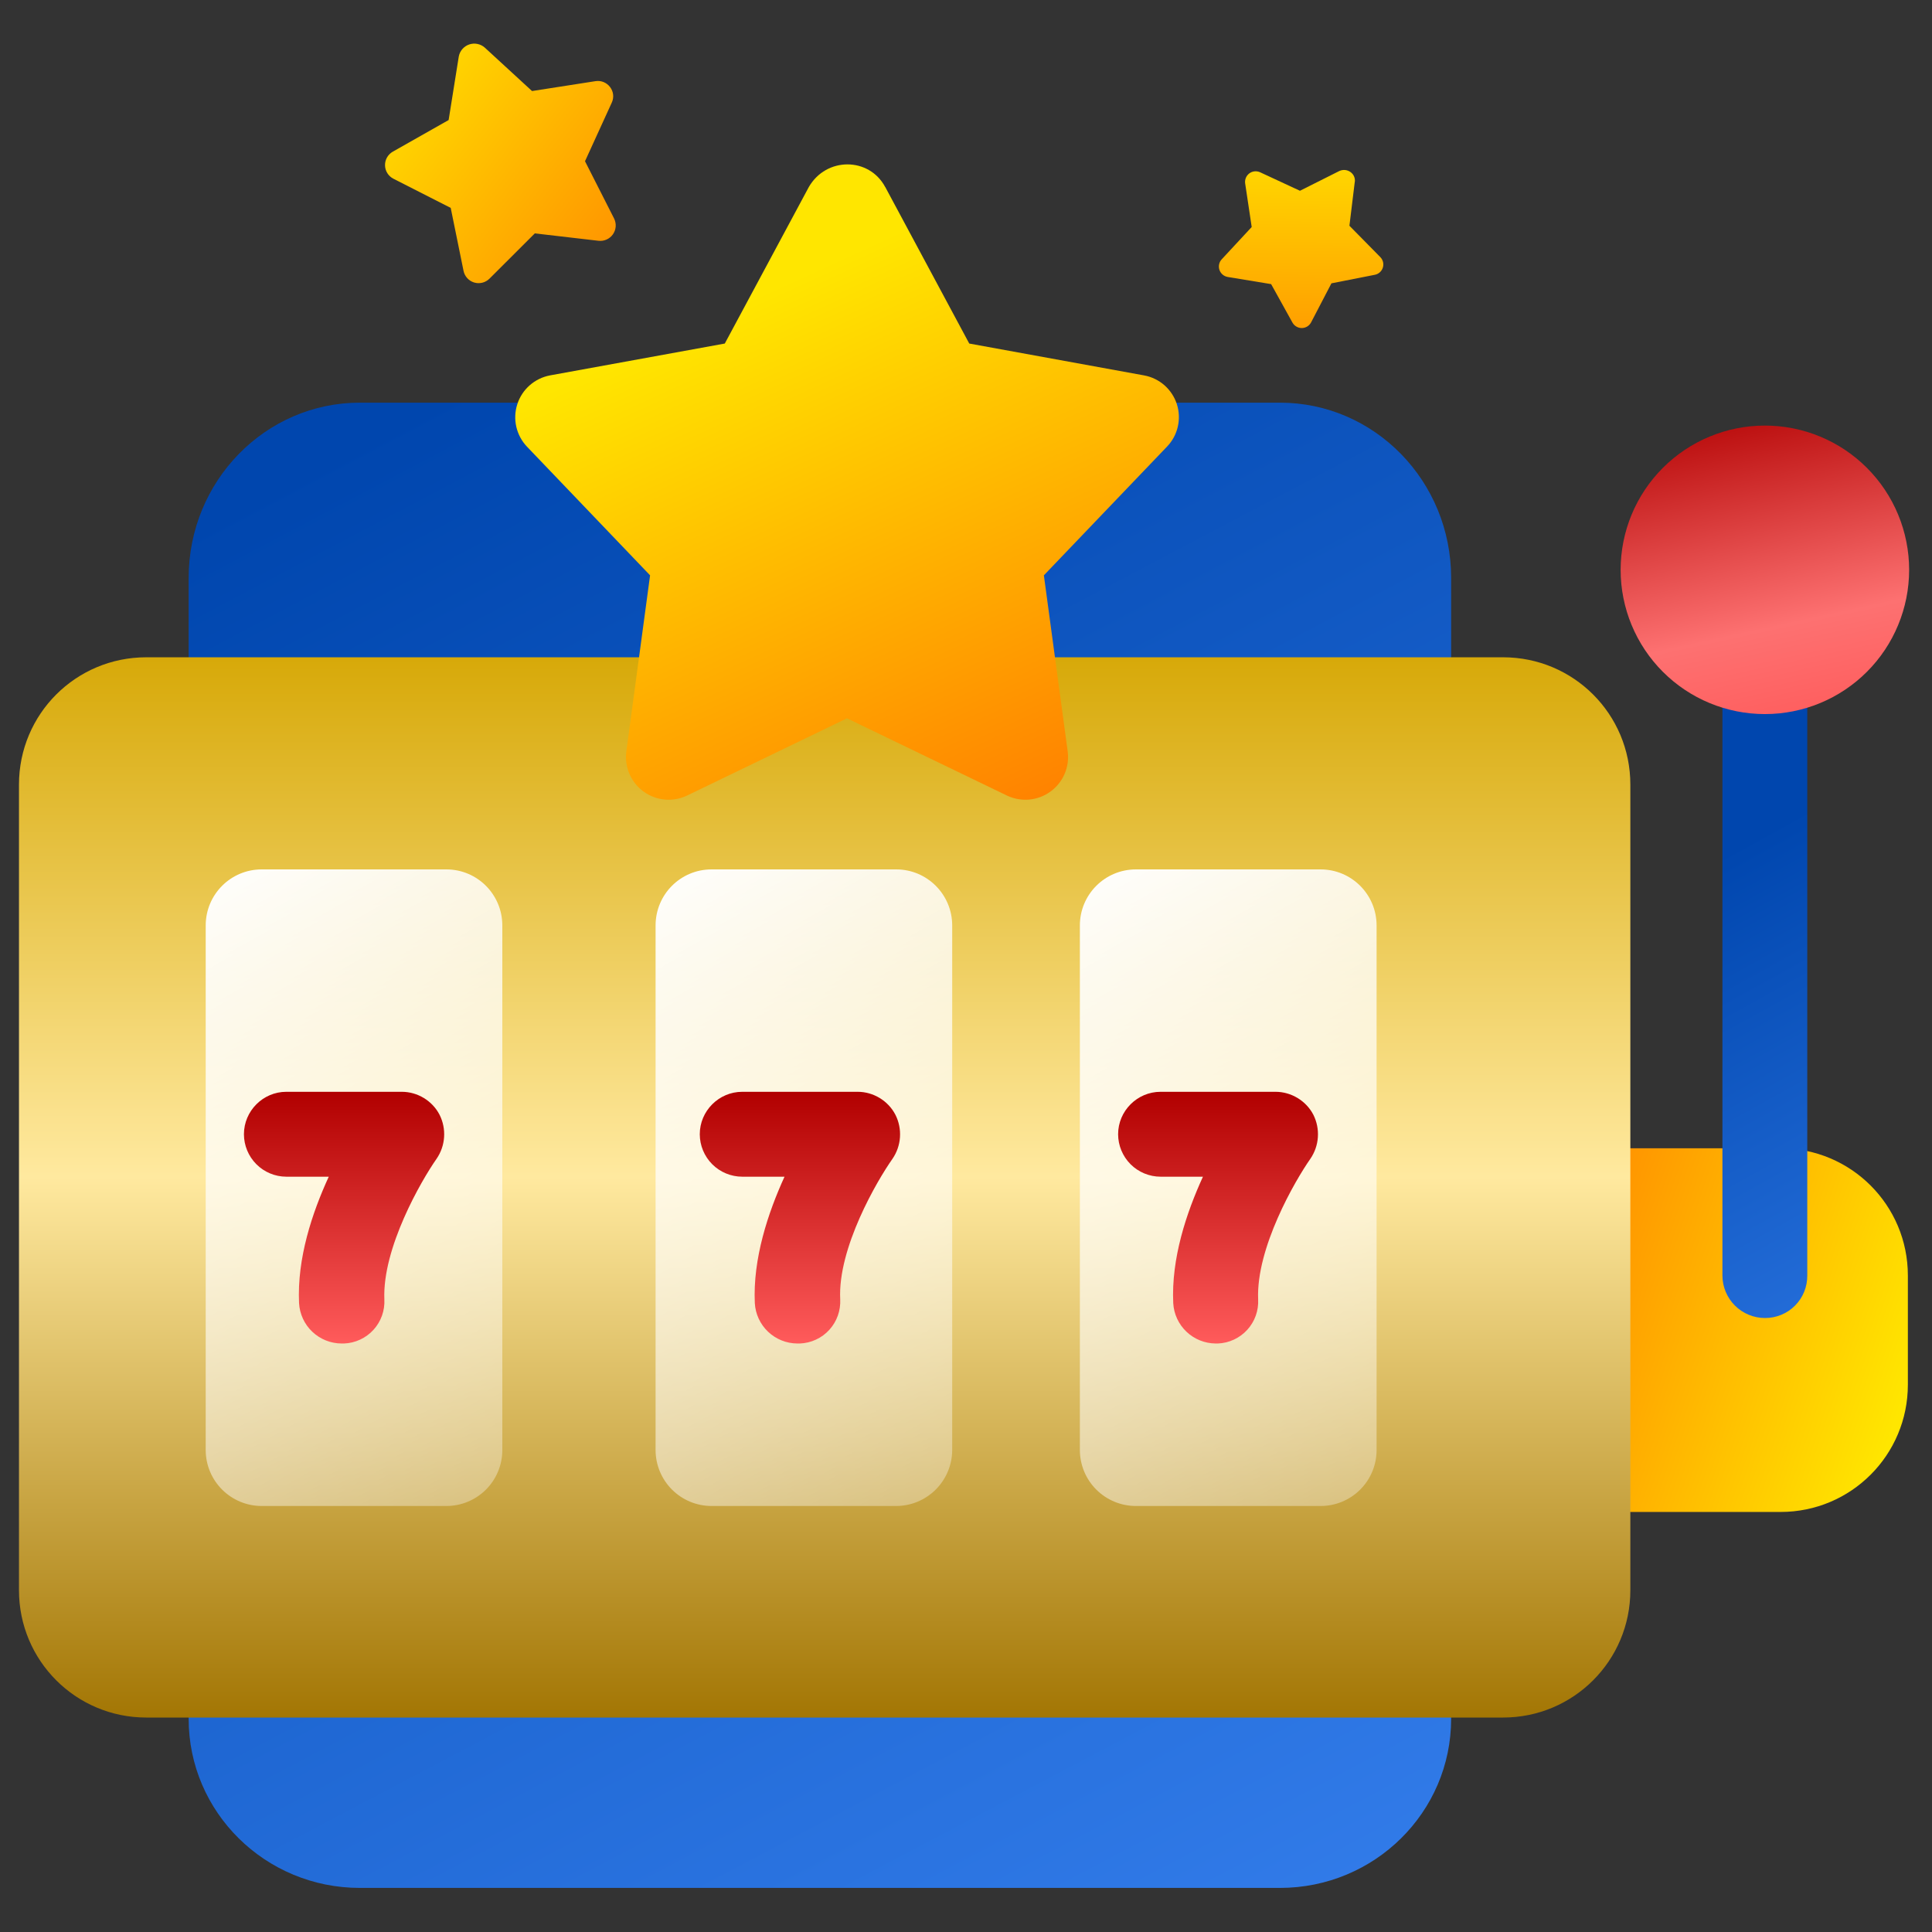 <svg width="104" height="104" viewBox="0 0 104 104" fill="none" xmlns="http://www.w3.org/2000/svg">
<rect x="0" y="0" width="104" height="104" fill="#333333" stroke="none"/>
<path fill-rule="evenodd" clip-rule="evenodd" d="M19.378 21.675H68.897C73.99 21.675 78.115 25.898 78.115 31.108V92.524C78.115 97.554 73.99 101.627 68.897 101.627H19.374C14.28 101.627 10.155 97.554 10.155 92.524V31.112C10.155 25.898 14.28 21.675 19.374 21.675H19.378Z" fill="url(#paint0_linear_158_2604)"/>
<path d="M95.849 81.389H85.546V61.812H95.849C99.639 61.812 102.701 64.873 102.701 68.663V74.537C102.701 78.328 99.639 81.389 95.849 81.389Z" fill="url(#paint1_linear_158_2604)"/>
<path d="M95.005 70.949C94.399 70.948 93.818 70.706 93.39 70.278C92.962 69.85 92.72 69.269 92.719 68.663V37.187C92.719 35.927 93.748 34.902 95.005 34.902C96.261 34.902 97.286 35.931 97.286 37.187V68.663C97.288 68.964 97.231 69.262 97.118 69.54C97.004 69.819 96.837 70.072 96.624 70.284C96.412 70.497 96.159 70.665 95.881 70.779C95.603 70.893 95.305 70.951 95.005 70.949Z" fill="url(#paint2_linear_158_2604)"/>
<path d="M80.911 35.382H7.874C4.084 35.382 1.022 38.439 1.022 42.234V85.604C1.022 89.394 4.084 92.456 7.874 92.456H80.911C84.701 92.456 87.762 89.394 87.762 85.604V42.234C87.762 38.439 84.701 35.382 80.911 35.382Z" fill="url(#paint3_linear_158_2604)"/>
<path d="M24.026 81.068H14.087C13.288 81.068 12.521 80.75 11.956 80.185C11.39 79.62 11.073 78.853 11.073 78.053V49.819C11.073 48.147 12.423 46.8 14.087 46.8H24.026C25.694 46.8 27.04 48.151 27.04 49.819V78.075C27.036 78.871 26.716 79.633 26.151 80.194C25.586 80.754 24.822 81.069 24.026 81.068Z" fill="url(#paint4_linear_158_2604)"/>
<path d="M48.243 81.068H38.304C37.505 81.068 36.738 80.75 36.173 80.185C35.608 79.62 35.29 78.853 35.29 78.053V49.819C35.29 48.147 36.636 46.8 38.304 46.8H48.243C49.907 46.8 51.257 48.151 51.257 49.819V78.075C51.249 78.871 50.928 79.631 50.363 80.191C49.798 80.752 49.035 81.067 48.239 81.068H48.243Z" fill="url(#paint5_linear_158_2604)"/>
<path d="M71.084 81.068H61.149C60.753 81.068 60.36 80.991 59.994 80.839C59.628 80.688 59.295 80.466 59.015 80.186C58.734 79.906 58.512 79.574 58.36 79.208C58.209 78.842 58.13 78.45 58.13 78.053V49.819C58.13 48.147 59.481 46.8 61.149 46.8H71.084C72.756 46.8 74.102 48.151 74.102 49.819V78.075C74.097 78.872 73.777 79.634 73.211 80.195C72.645 80.756 71.88 81.07 71.084 81.068Z" fill="url(#paint6_linear_158_2604)"/>
<path d="M18.388 72.321C17.802 72.319 17.238 72.093 16.813 71.69C16.387 71.287 16.132 70.736 16.098 70.151C15.986 67.729 16.805 65.285 17.697 63.342H15.412C14.807 63.34 14.227 63.099 13.8 62.67C13.373 62.242 13.132 61.662 13.131 61.057C13.131 59.801 14.16 58.772 15.412 58.772H21.629C22.474 58.772 23.271 59.252 23.661 60.007C23.85 60.381 23.934 60.799 23.905 61.217C23.877 61.635 23.736 62.037 23.498 62.382C22.68 63.548 20.579 67.18 20.69 69.945C20.706 70.244 20.662 70.543 20.561 70.825C20.46 71.107 20.304 71.366 20.102 71.587C19.9 71.808 19.656 71.987 19.385 72.112C19.113 72.239 18.82 72.309 18.52 72.321H18.383H18.388Z" fill="url(#paint7_linear_158_2604)"/>
<path d="M42.918 72.321C42.332 72.317 41.77 72.091 41.346 71.688C40.921 71.285 40.666 70.736 40.632 70.151C40.521 67.75 41.344 65.285 42.231 63.342H39.955C39.349 63.341 38.768 63.1 38.34 62.672C37.912 62.243 37.671 61.663 37.669 61.057C37.669 59.801 38.699 58.772 39.955 58.772H46.168C47.012 58.772 47.81 59.252 48.2 60.007C48.389 60.38 48.474 60.798 48.446 61.216C48.418 61.634 48.278 62.037 48.041 62.382C47.218 63.548 45.091 67.18 45.229 69.945C45.244 70.244 45.2 70.543 45.099 70.825C44.998 71.107 44.842 71.366 44.641 71.587C44.439 71.808 44.195 71.987 43.923 72.112C43.652 72.239 43.358 72.309 43.059 72.321H42.922H42.918Z" fill="url(#paint8_linear_158_2604)"/>
<path d="M65.441 72.321C64.856 72.317 64.293 72.091 63.869 71.688C63.444 71.285 63.189 70.736 63.156 70.151C63.044 67.729 63.867 65.285 64.755 63.342H62.474C61.868 63.341 61.287 63.1 60.859 62.672C60.431 62.243 60.19 61.663 60.188 61.057C60.188 59.801 61.218 58.772 62.474 58.772H68.661C69.506 58.772 70.307 59.252 70.698 60.007C70.886 60.381 70.97 60.799 70.941 61.217C70.913 61.635 70.772 62.037 70.535 62.382C69.716 63.548 67.611 67.18 67.726 69.945C67.742 70.244 67.698 70.543 67.597 70.825C67.496 71.107 67.34 71.366 67.138 71.587C66.936 71.808 66.692 71.987 66.421 72.112C66.15 72.239 65.856 72.309 65.557 72.321H65.441Z" fill="url(#paint9_linear_158_2604)"/>
<path d="M47.651 10.063L52.175 18.493L61.586 20.208C61.992 20.282 62.371 20.466 62.682 20.738C62.992 21.011 63.223 21.362 63.35 21.755C63.477 22.149 63.494 22.569 63.401 22.971C63.308 23.374 63.108 23.744 62.821 24.041L56.192 30.97L57.474 40.446C57.529 40.856 57.472 41.274 57.31 41.655C57.147 42.036 56.884 42.365 56.549 42.609C56.215 42.853 55.82 43.002 55.408 43.04C54.996 43.078 54.581 43.004 54.207 42.826L45.593 38.667L36.983 42.826C36.61 43.004 36.196 43.078 35.784 43.04C35.372 43.002 34.978 42.853 34.643 42.61C34.309 42.367 34.046 42.038 33.883 41.658C33.719 41.278 33.662 40.86 33.716 40.45L34.994 30.97L28.369 24.046C28.084 23.747 27.886 23.377 27.793 22.975C27.701 22.572 27.719 22.153 27.846 21.76C27.972 21.367 28.202 21.015 28.512 20.742C28.821 20.469 29.199 20.285 29.604 20.208L39.016 18.493L43.539 10.068C44.474 8.443 46.781 8.443 47.651 10.068V10.063Z" fill="url(#paint10_linear_158_2604)"/>
<path d="M95.004 38.439C97.064 38.439 99.039 37.621 100.495 36.165C101.951 34.709 102.769 32.734 102.769 30.674C102.769 28.615 101.951 26.64 100.495 25.184C99.039 23.727 97.064 22.909 95.004 22.909C92.945 22.909 90.97 23.727 89.514 25.184C88.057 26.64 87.239 28.615 87.239 30.674C87.239 32.734 88.057 34.709 89.514 36.165C90.97 37.621 92.945 38.439 95.004 38.439Z" fill="url(#paint11_linear_158_2604)"/>
<path d="M26.097 2.564L28.64 4.901L32.053 4.369C32.7 4.267 33.21 4.927 32.931 5.527L31.491 8.679L33.056 11.761C33.123 11.895 33.153 12.045 33.143 12.194C33.132 12.344 33.081 12.488 32.995 12.611C32.91 12.734 32.792 12.831 32.656 12.893C32.519 12.955 32.369 12.979 32.22 12.962L28.79 12.563L26.346 15.003C26.239 15.108 26.107 15.182 25.962 15.218C25.817 15.254 25.665 15.25 25.522 15.207C25.379 15.163 25.251 15.082 25.151 14.971C25.05 14.861 24.982 14.725 24.952 14.579L24.262 11.191L21.179 9.622C21.046 9.554 20.933 9.452 20.853 9.325C20.773 9.199 20.729 9.053 20.726 8.903C20.722 8.754 20.759 8.606 20.833 8.476C20.907 8.346 21.015 8.238 21.145 8.164L24.15 6.462L24.695 3.049C24.721 2.9 24.787 2.761 24.885 2.646C24.983 2.531 25.111 2.444 25.253 2.395C25.396 2.345 25.55 2.335 25.698 2.365C25.847 2.395 25.984 2.463 26.097 2.564Z" fill="url(#paint12_linear_158_2604)"/>
<path d="M72.927 9.793L72.64 12.152L74.303 13.841C74.375 13.914 74.425 14.006 74.449 14.105C74.473 14.205 74.469 14.309 74.438 14.407C74.408 14.505 74.351 14.592 74.274 14.66C74.198 14.728 74.104 14.774 74.003 14.793L71.671 15.252L70.577 17.353C70.53 17.444 70.458 17.52 70.371 17.574C70.283 17.628 70.182 17.657 70.08 17.658C69.977 17.66 69.876 17.633 69.787 17.581C69.698 17.53 69.624 17.455 69.574 17.366L68.425 15.294L66.088 14.909C65.987 14.892 65.891 14.847 65.813 14.78C65.735 14.713 65.676 14.627 65.643 14.529C65.61 14.431 65.604 14.326 65.626 14.226C65.647 14.125 65.696 14.032 65.767 13.957L67.379 12.22L67.027 9.871C67.013 9.77 67.026 9.667 67.065 9.573C67.104 9.479 67.168 9.397 67.249 9.335C67.33 9.274 67.427 9.236 67.528 9.224C67.629 9.213 67.732 9.229 67.825 9.27L69.977 10.269L72.095 9.206C72.52 9.013 72.987 9.343 72.931 9.793H72.927Z" fill="url(#paint13_linear_158_2604)"/>
<defs>
<linearGradient id="paint0_linear_158_2604" x1="98.559" y1="128.901" x2="37.879" y2="13.847" gradientUnits="userSpaceOnUse">
<stop stop-color="#448FFF"/>
<stop offset="1" stop-color="#0046AE"/>
</linearGradient>
<linearGradient id="paint1_linear_158_2604" x1="80.117" y1="64.383" x2="103.477" y2="72.252" gradientUnits="userSpaceOnUse">
<stop stop-color="#FF7A00"/>
<stop offset="1" stop-color="#FFE600"/>
</linearGradient>
<linearGradient id="paint2_linear_158_2604" x1="100.483" y1="77.96" x2="84.643" y2="49.298" gradientUnits="userSpaceOnUse">
<stop stop-color="#2F79E6"/>
<stop offset="0.969" stop-color="#0046AE"/>
</linearGradient>
<linearGradient id="paint3_linear_158_2604" x1="44.392" y1="35.382" x2="44.392" y2="92.456" gradientUnits="userSpaceOnUse">
<stop stop-color="#D7A909"/>
<stop offset="0.49" stop-color="#FFE99F"/>
<stop offset="1" stop-color="#A37604"/>
</linearGradient>
<linearGradient id="paint4_linear_158_2604" x1="10.159" y1="46.8" x2="37.686" y2="95.916" gradientUnits="userSpaceOnUse">
<stop stop-color="white"/>
<stop offset="1" stop-color="white" stop-opacity="0"/>
</linearGradient>
<linearGradient id="paint5_linear_158_2604" x1="34.377" y1="46.8" x2="61.904" y2="95.916" gradientUnits="userSpaceOnUse">
<stop stop-color="white"/>
<stop offset="1" stop-color="white" stop-opacity="0"/>
</linearGradient>
<linearGradient id="paint6_linear_158_2604" x1="57.217" y1="46.8" x2="84.744" y2="95.916" gradientUnits="userSpaceOnUse">
<stop stop-color="white"/>
<stop offset="1" stop-color="white" stop-opacity="0"/>
</linearGradient>
<linearGradient id="paint7_linear_158_2604" x1="18.52" y1="58.772" x2="18.52" y2="72.321" gradientUnits="userSpaceOnUse">
<stop stop-color="#B10000"/>
<stop offset="1" stop-color="#FF5B5B"/>
<stop offset="1" stop-color="#FF0000"/>
</linearGradient>
<linearGradient id="paint8_linear_158_2604" x1="43.055" y1="58.772" x2="43.055" y2="72.321" gradientUnits="userSpaceOnUse">
<stop stop-color="#B10000"/>
<stop offset="1" stop-color="#FF5B5B"/>
</linearGradient>
<linearGradient id="paint9_linear_158_2604" x1="65.57" y1="58.772" x2="65.57" y2="72.321" gradientUnits="userSpaceOnUse">
<stop stop-color="#B10000"/>
<stop offset="1" stop-color="#FF5B5B"/>
</linearGradient>
<linearGradient id="paint10_linear_158_2604" x1="41.232" y1="15.706" x2="55.226" y2="46.281" gradientUnits="userSpaceOnUse">
<stop stop-color="#FFE600"/>
<stop offset="1" stop-color="#FF7A00"/>
</linearGradient>
<linearGradient id="paint11_linear_158_2604" x1="100.012" y1="12.529" x2="105.441" y2="37.629" gradientUnits="userSpaceOnUse">
<stop offset="0.271" stop-color="#B10000"/>
<stop offset="0.771" stop-color="#FD7171"/>
<stop offset="1" stop-color="#FF5B5B"/>
</linearGradient>
<linearGradient id="paint12_linear_158_2604" x1="20.634" y1="1.745" x2="38.632" y2="15.356" gradientUnits="userSpaceOnUse">
<stop stop-color="#FFE600"/>
<stop offset="1" stop-color="#FF7A00"/>
</linearGradient>
<linearGradient id="paint13_linear_158_2604" x1="71.203" y1="6.423" x2="71.067" y2="23.653" gradientUnits="userSpaceOnUse">
<stop stop-color="#FFE600"/>
<stop offset="1" stop-color="#FF7A00"/>
</linearGradient>
</defs>
</svg>

